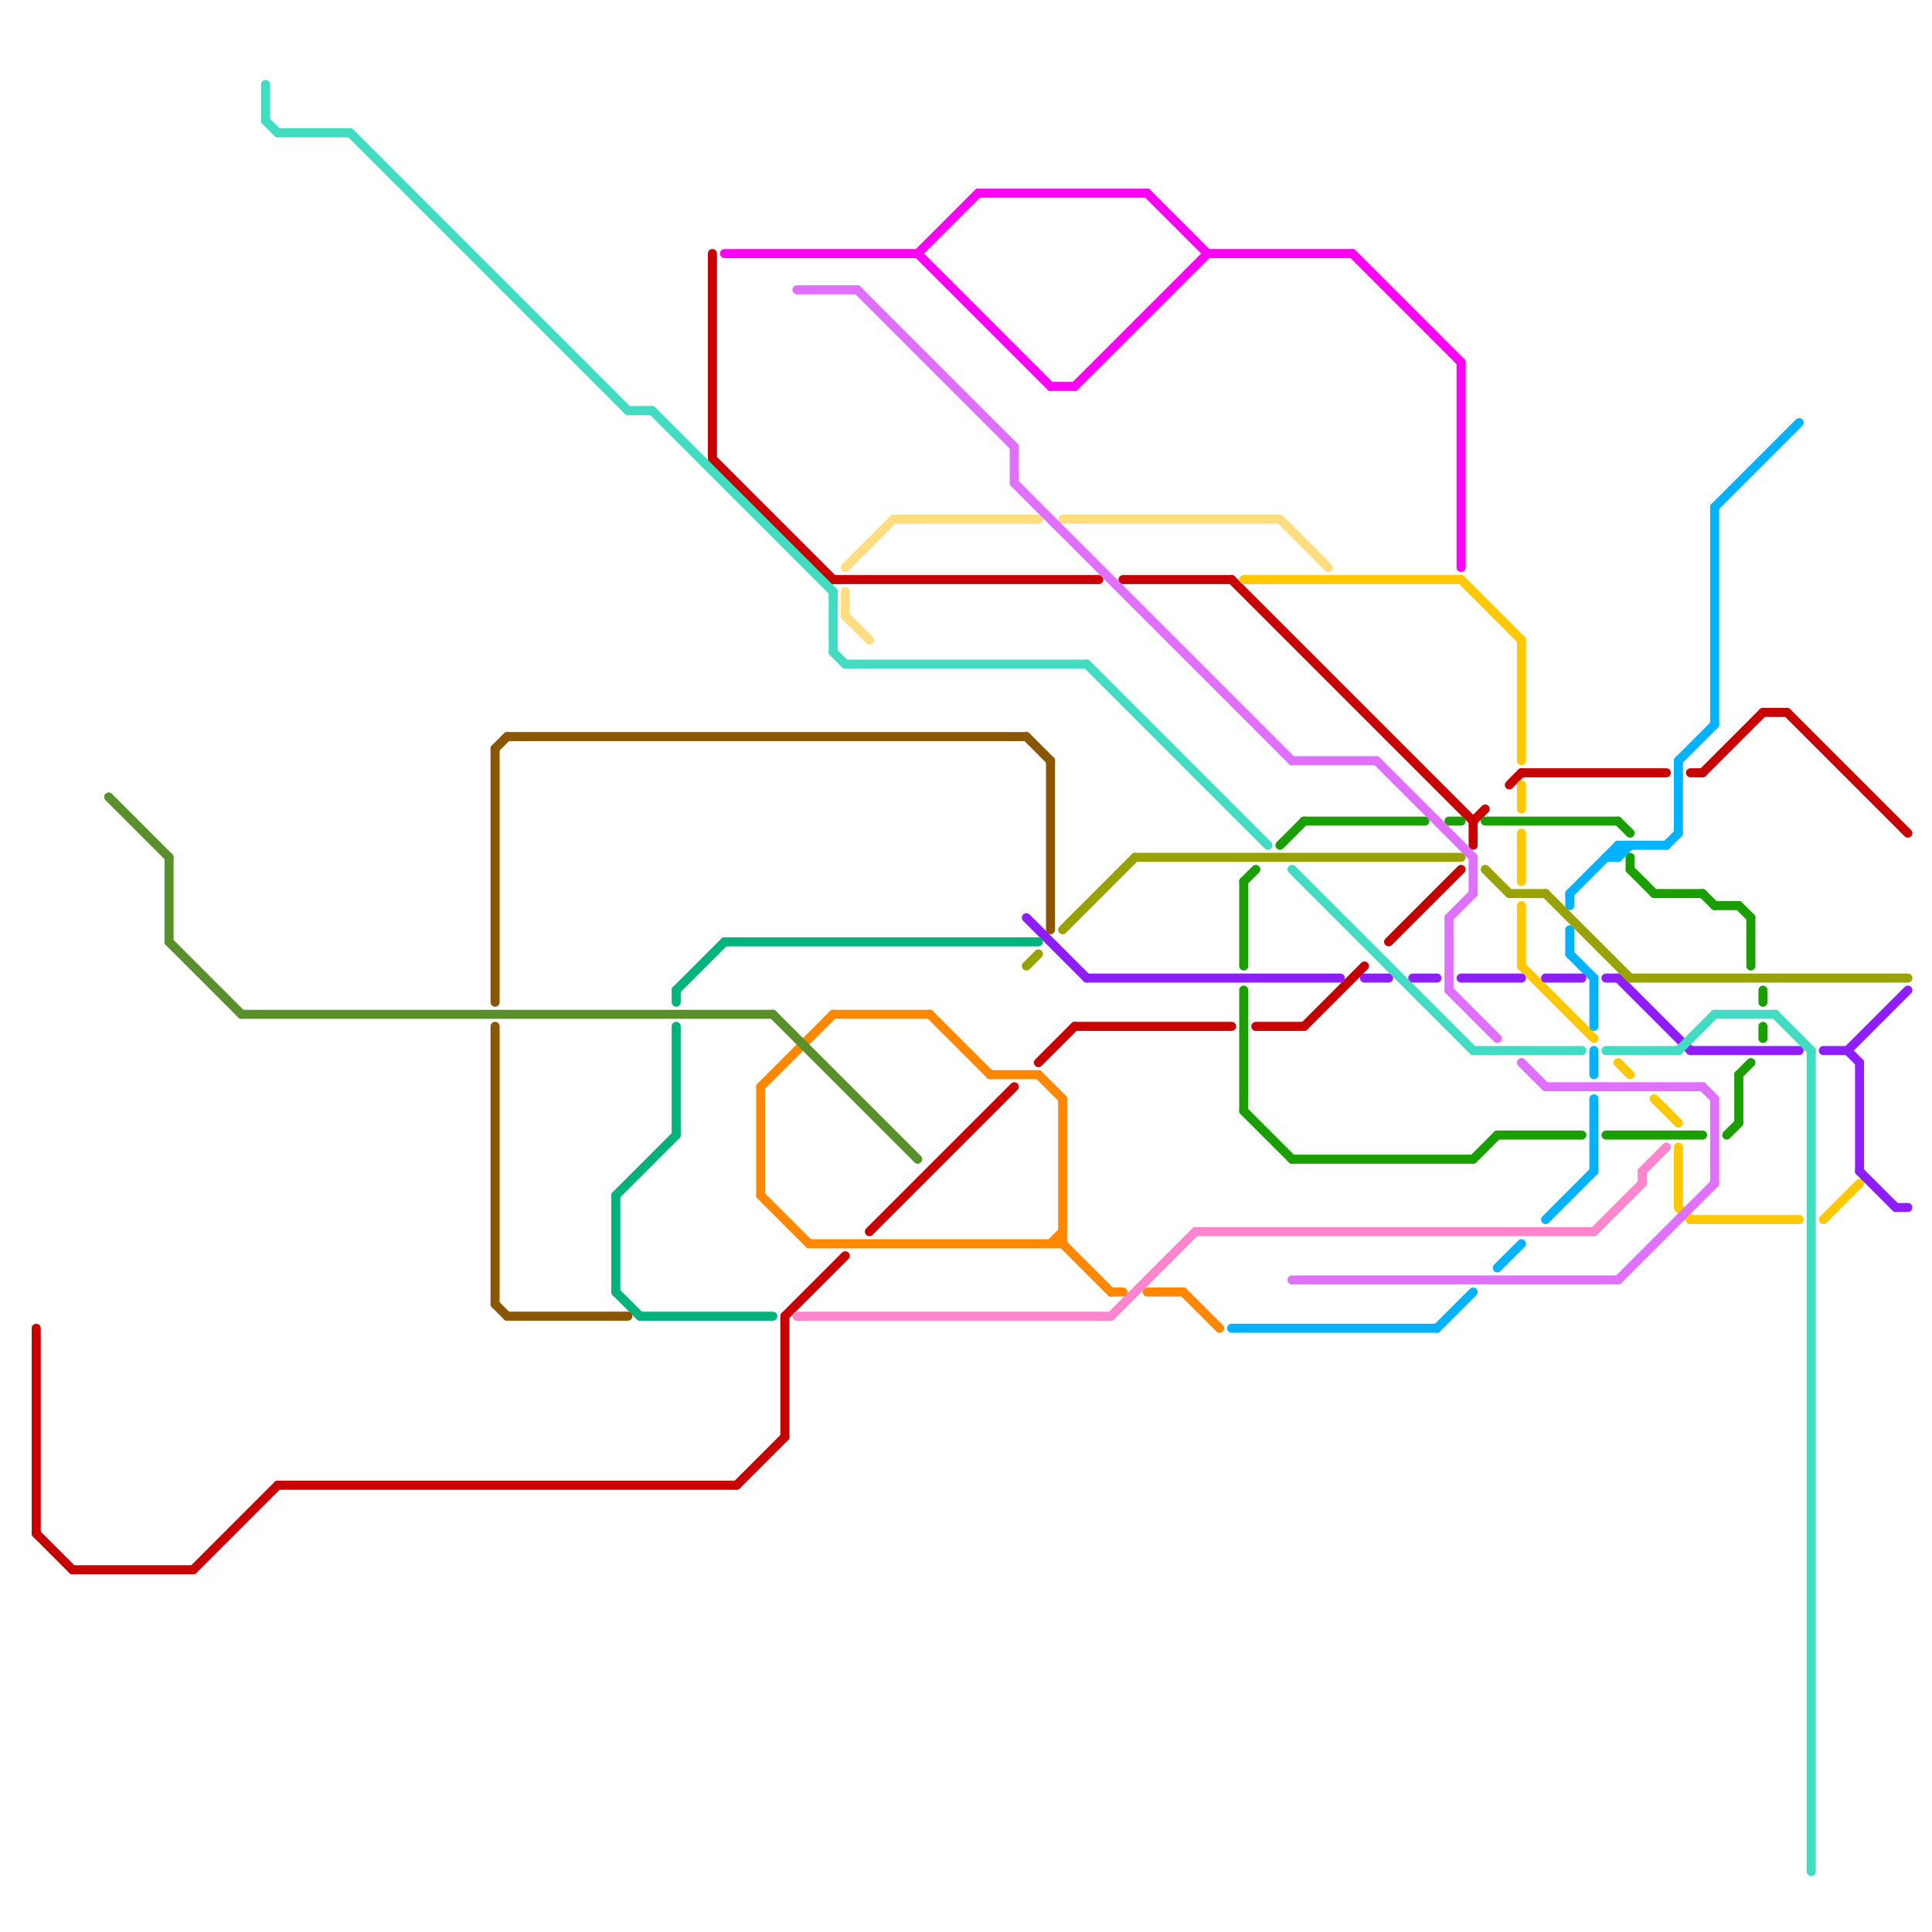 
<svg version="1.1" xmlns="http://www.w3.org/2000/svg" viewBox="0 0 160 160">
<style>line { stroke-width: 0.75; fill: none; stroke-linecap: round; stroke-linejoin: round; } .c0 { stroke: #c70000 } .c1 { stroke: #1a9e00 } .c2 { stroke: #ffc800 } .c3 { stroke: #00b2ff } .c4 { stroke: #8f1eff } .c5 { stroke: #98a301 } .c6 { stroke: #ff8800 } .c7 { stroke: #00b37d } .c8 { stroke: #ff85cc } .c9 { stroke: #ff00f7 } .c10 { stroke: #ffdd80 } .c11 { stroke: #59902c } .c12 { stroke: #8a5700 } .c13 { stroke: #e070ff } .c14 { stroke: #43dbc2 }</style><line class="c0" x1="23" y1="123" x2="61" y2="123"/><line class="c0" x1="125" y1="65" x2="126" y2="64"/><line class="c0" x1="3" y1="127" x2="6" y2="130"/><line class="c0" x1="65" y1="109" x2="65" y2="119"/><line class="c0" x1="6" y1="130" x2="16" y2="130"/><line class="c0" x1="89" y1="85" x2="102" y2="85"/><line class="c0" x1="16" y1="130" x2="23" y2="123"/><line class="c0" x1="102" y1="48" x2="122" y2="68"/><line class="c0" x1="122" y1="68" x2="123" y2="67"/><line class="c0" x1="104" y1="85" x2="108" y2="85"/><line class="c0" x1="59" y1="38" x2="69" y2="48"/><line class="c0" x1="146" y1="59" x2="148" y2="59"/><line class="c0" x1="115" y1="78" x2="121" y2="72"/><line class="c0" x1="122" y1="68" x2="122" y2="70"/><line class="c0" x1="108" y1="85" x2="113" y2="80"/><line class="c0" x1="3" y1="110" x2="3" y2="127"/><line class="c0" x1="148" y1="59" x2="158" y2="69"/><line class="c0" x1="61" y1="123" x2="65" y2="119"/><line class="c0" x1="141" y1="64" x2="146" y2="59"/><line class="c0" x1="140" y1="64" x2="141" y2="64"/><line class="c0" x1="65" y1="109" x2="70" y2="104"/><line class="c0" x1="93" y1="48" x2="102" y2="48"/><line class="c0" x1="59" y1="21" x2="59" y2="38"/><line class="c0" x1="86" y1="88" x2="89" y2="85"/><line class="c0" x1="126" y1="64" x2="138" y2="64"/><line class="c0" x1="69" y1="48" x2="91" y2="48"/><line class="c0" x1="72" y1="102" x2="84" y2="90"/><line class="c1" x1="145" y1="76" x2="145" y2="80"/><line class="c1" x1="122" y1="96" x2="124" y2="94"/><line class="c1" x1="142" y1="75" x2="144" y2="75"/><line class="c1" x1="120" y1="68" x2="121" y2="68"/><line class="c1" x1="143" y1="94" x2="144" y2="93"/><line class="c1" x1="124" y1="94" x2="131" y2="94"/><line class="c1" x1="135" y1="72" x2="137" y2="74"/><line class="c1" x1="107" y1="96" x2="122" y2="96"/><line class="c1" x1="103" y1="73" x2="103" y2="80"/><line class="c1" x1="144" y1="75" x2="145" y2="76"/><line class="c1" x1="141" y1="74" x2="142" y2="75"/><line class="c1" x1="144" y1="89" x2="144" y2="93"/><line class="c1" x1="108" y1="68" x2="118" y2="68"/><line class="c1" x1="103" y1="92" x2="107" y2="96"/><line class="c1" x1="134" y1="68" x2="135" y2="69"/><line class="c1" x1="146" y1="85" x2="146" y2="86"/><line class="c1" x1="103" y1="73" x2="104" y2="72"/><line class="c1" x1="137" y1="74" x2="141" y2="74"/><line class="c1" x1="133" y1="94" x2="141" y2="94"/><line class="c1" x1="135" y1="71" x2="135" y2="72"/><line class="c1" x1="123" y1="68" x2="134" y2="68"/><line class="c1" x1="106" y1="70" x2="108" y2="68"/><line class="c1" x1="144" y1="89" x2="145" y2="88"/><line class="c1" x1="146" y1="82" x2="146" y2="83"/><line class="c1" x1="103" y1="82" x2="103" y2="92"/><line class="c2" x1="121" y1="48" x2="126" y2="53"/><line class="c2" x1="126" y1="75" x2="126" y2="80"/><line class="c2" x1="126" y1="69" x2="126" y2="73"/><line class="c2" x1="139" y1="100" x2="140" y2="101"/><line class="c2" x1="139" y1="95" x2="139" y2="100"/><line class="c2" x1="126" y1="53" x2="126" y2="63"/><line class="c2" x1="126" y1="80" x2="132" y2="86"/><line class="c2" x1="140" y1="101" x2="149" y2="101"/><line class="c2" x1="134" y1="88" x2="135" y2="89"/><line class="c2" x1="137" y1="91" x2="139" y2="93"/><line class="c2" x1="103" y1="48" x2="121" y2="48"/><line class="c2" x1="126" y1="65" x2="126" y2="67"/><line class="c2" x1="151" y1="101" x2="154" y2="98"/><line class="c3" x1="132" y1="81" x2="132" y2="85"/><line class="c3" x1="130" y1="79" x2="132" y2="81"/><line class="c3" x1="102" y1="110" x2="119" y2="110"/><line class="c3" x1="133" y1="71" x2="134" y2="71"/><line class="c3" x1="124" y1="105" x2="126" y2="103"/><line class="c3" x1="139" y1="63" x2="142" y2="60"/><line class="c3" x1="128" y1="101" x2="132" y2="97"/><line class="c3" x1="134" y1="70" x2="134" y2="71"/><line class="c3" x1="134" y1="71" x2="135" y2="70"/><line class="c3" x1="138" y1="70" x2="139" y2="69"/><line class="c3" x1="130" y1="77" x2="130" y2="79"/><line class="c3" x1="130" y1="74" x2="134" y2="70"/><line class="c3" x1="139" y1="63" x2="139" y2="69"/><line class="c3" x1="119" y1="110" x2="122" y2="107"/><line class="c3" x1="142" y1="42" x2="142" y2="60"/><line class="c3" x1="130" y1="74" x2="130" y2="75"/><line class="c3" x1="142" y1="42" x2="149" y2="35"/><line class="c3" x1="132" y1="87" x2="132" y2="89"/><line class="c3" x1="134" y1="70" x2="138" y2="70"/><line class="c3" x1="132" y1="91" x2="132" y2="97"/><line class="c4" x1="153" y1="87" x2="154" y2="88"/><line class="c4" x1="128" y1="81" x2="131" y2="81"/><line class="c4" x1="133" y1="81" x2="134" y2="81"/><line class="c4" x1="151" y1="87" x2="153" y2="87"/><line class="c4" x1="113" y1="81" x2="115" y2="81"/><line class="c4" x1="140" y1="87" x2="149" y2="87"/><line class="c4" x1="154" y1="97" x2="157" y2="100"/><line class="c4" x1="134" y1="81" x2="140" y2="87"/><line class="c4" x1="153" y1="87" x2="158" y2="82"/><line class="c4" x1="121" y1="81" x2="126" y2="81"/><line class="c4" x1="117" y1="81" x2="119" y2="81"/><line class="c4" x1="157" y1="100" x2="158" y2="100"/><line class="c4" x1="154" y1="88" x2="154" y2="97"/><line class="c4" x1="90" y1="81" x2="111" y2="81"/><line class="c4" x1="85" y1="76" x2="90" y2="81"/><line class="c5" x1="125" y1="74" x2="128" y2="74"/><line class="c5" x1="94" y1="71" x2="121" y2="71"/><line class="c5" x1="85" y1="80" x2="86" y2="79"/><line class="c5" x1="128" y1="74" x2="135" y2="81"/><line class="c5" x1="88" y1="77" x2="94" y2="71"/><line class="c5" x1="135" y1="81" x2="158" y2="81"/><line class="c5" x1="123" y1="72" x2="125" y2="74"/><line class="c6" x1="98" y1="107" x2="101" y2="110"/><line class="c6" x1="63" y1="99" x2="67" y2="103"/><line class="c6" x1="86" y1="89" x2="88" y2="91"/><line class="c6" x1="88" y1="91" x2="88" y2="103"/><line class="c6" x1="77" y1="84" x2="82" y2="89"/><line class="c6" x1="63" y1="90" x2="63" y2="99"/><line class="c6" x1="87" y1="103" x2="88" y2="102"/><line class="c6" x1="88" y1="103" x2="92" y2="107"/><line class="c6" x1="67" y1="103" x2="88" y2="103"/><line class="c6" x1="92" y1="107" x2="93" y2="107"/><line class="c6" x1="95" y1="107" x2="98" y2="107"/><line class="c6" x1="69" y1="84" x2="77" y2="84"/><line class="c6" x1="63" y1="90" x2="69" y2="84"/><line class="c6" x1="82" y1="89" x2="86" y2="89"/><line class="c7" x1="56" y1="82" x2="60" y2="78"/><line class="c7" x1="51" y1="99" x2="51" y2="107"/><line class="c7" x1="53" y1="109" x2="64" y2="109"/><line class="c7" x1="51" y1="99" x2="56" y2="94"/><line class="c7" x1="60" y1="78" x2="86" y2="78"/><line class="c7" x1="56" y1="82" x2="56" y2="83"/><line class="c7" x1="56" y1="85" x2="56" y2="94"/><line class="c7" x1="51" y1="107" x2="53" y2="109"/><line class="c8" x1="92" y1="109" x2="99" y2="102"/><line class="c8" x1="136" y1="97" x2="136" y2="98"/><line class="c8" x1="132" y1="102" x2="136" y2="98"/><line class="c8" x1="66" y1="109" x2="92" y2="109"/><line class="c8" x1="99" y1="102" x2="132" y2="102"/><line class="c8" x1="136" y1="97" x2="138" y2="95"/><line class="c9" x1="112" y1="21" x2="121" y2="30"/><line class="c9" x1="95" y1="16" x2="100" y2="21"/><line class="c9" x1="121" y1="30" x2="121" y2="47"/><line class="c9" x1="89" y1="32" x2="100" y2="21"/><line class="c9" x1="87" y1="32" x2="89" y2="32"/><line class="c9" x1="76" y1="21" x2="81" y2="16"/><line class="c9" x1="76" y1="21" x2="87" y2="32"/><line class="c9" x1="100" y1="21" x2="112" y2="21"/><line class="c9" x1="60" y1="21" x2="76" y2="21"/><line class="c9" x1="81" y1="16" x2="95" y2="16"/><line class="c10" x1="74" y1="43" x2="86" y2="43"/><line class="c10" x1="88" y1="43" x2="106" y2="43"/><line class="c10" x1="70" y1="47" x2="74" y2="43"/><line class="c10" x1="70" y1="51" x2="72" y2="53"/><line class="c10" x1="106" y1="43" x2="110" y2="47"/><line class="c10" x1="70" y1="49" x2="70" y2="51"/><line class="c11" x1="9" y1="66" x2="14" y2="71"/><line class="c11" x1="14" y1="78" x2="20" y2="84"/><line class="c11" x1="14" y1="71" x2="14" y2="78"/><line class="c11" x1="64" y1="84" x2="76" y2="96"/><line class="c11" x1="20" y1="84" x2="64" y2="84"/><line class="c12" x1="41" y1="62" x2="42" y2="61"/><line class="c12" x1="41" y1="85" x2="41" y2="108"/><line class="c12" x1="85" y1="61" x2="87" y2="63"/><line class="c12" x1="87" y1="63" x2="87" y2="77"/><line class="c12" x1="41" y1="62" x2="41" y2="83"/><line class="c12" x1="41" y1="108" x2="42" y2="109"/><line class="c12" x1="42" y1="61" x2="85" y2="61"/><line class="c12" x1="42" y1="109" x2="52" y2="109"/><line class="c13" x1="126" y1="88" x2="128" y2="90"/><line class="c13" x1="84" y1="37" x2="84" y2="40"/><line class="c13" x1="120" y1="76" x2="120" y2="82"/><line class="c13" x1="71" y1="24" x2="84" y2="37"/><line class="c13" x1="107" y1="106" x2="134" y2="106"/><line class="c13" x1="66" y1="24" x2="71" y2="24"/><line class="c13" x1="107" y1="63" x2="114" y2="63"/><line class="c13" x1="122" y1="71" x2="122" y2="74"/><line class="c13" x1="134" y1="106" x2="142" y2="98"/><line class="c13" x1="120" y1="82" x2="124" y2="86"/><line class="c13" x1="128" y1="90" x2="141" y2="90"/><line class="c13" x1="120" y1="76" x2="122" y2="74"/><line class="c13" x1="84" y1="40" x2="107" y2="63"/><line class="c13" x1="141" y1="90" x2="142" y2="91"/><line class="c13" x1="114" y1="63" x2="122" y2="71"/><line class="c13" x1="142" y1="91" x2="142" y2="98"/><line class="c14" x1="69" y1="49" x2="69" y2="54"/><line class="c14" x1="22" y1="7" x2="22" y2="10"/><line class="c14" x1="139" y1="87" x2="142" y2="84"/><line class="c14" x1="70" y1="55" x2="90" y2="55"/><line class="c14" x1="23" y1="11" x2="29" y2="11"/><line class="c14" x1="150" y1="87" x2="150" y2="155"/><line class="c14" x1="52" y1="34" x2="54" y2="34"/><line class="c14" x1="69" y1="54" x2="70" y2="55"/><line class="c14" x1="29" y1="11" x2="52" y2="34"/><line class="c14" x1="142" y1="84" x2="147" y2="84"/><line class="c14" x1="133" y1="87" x2="139" y2="87"/><line class="c14" x1="122" y1="87" x2="131" y2="87"/><line class="c14" x1="22" y1="10" x2="23" y2="11"/><line class="c14" x1="54" y1="34" x2="69" y2="49"/><line class="c14" x1="107" y1="72" x2="122" y2="87"/><line class="c14" x1="90" y1="55" x2="105" y2="70"/><line class="c14" x1="147" y1="84" x2="150" y2="87"/>


</svg>


